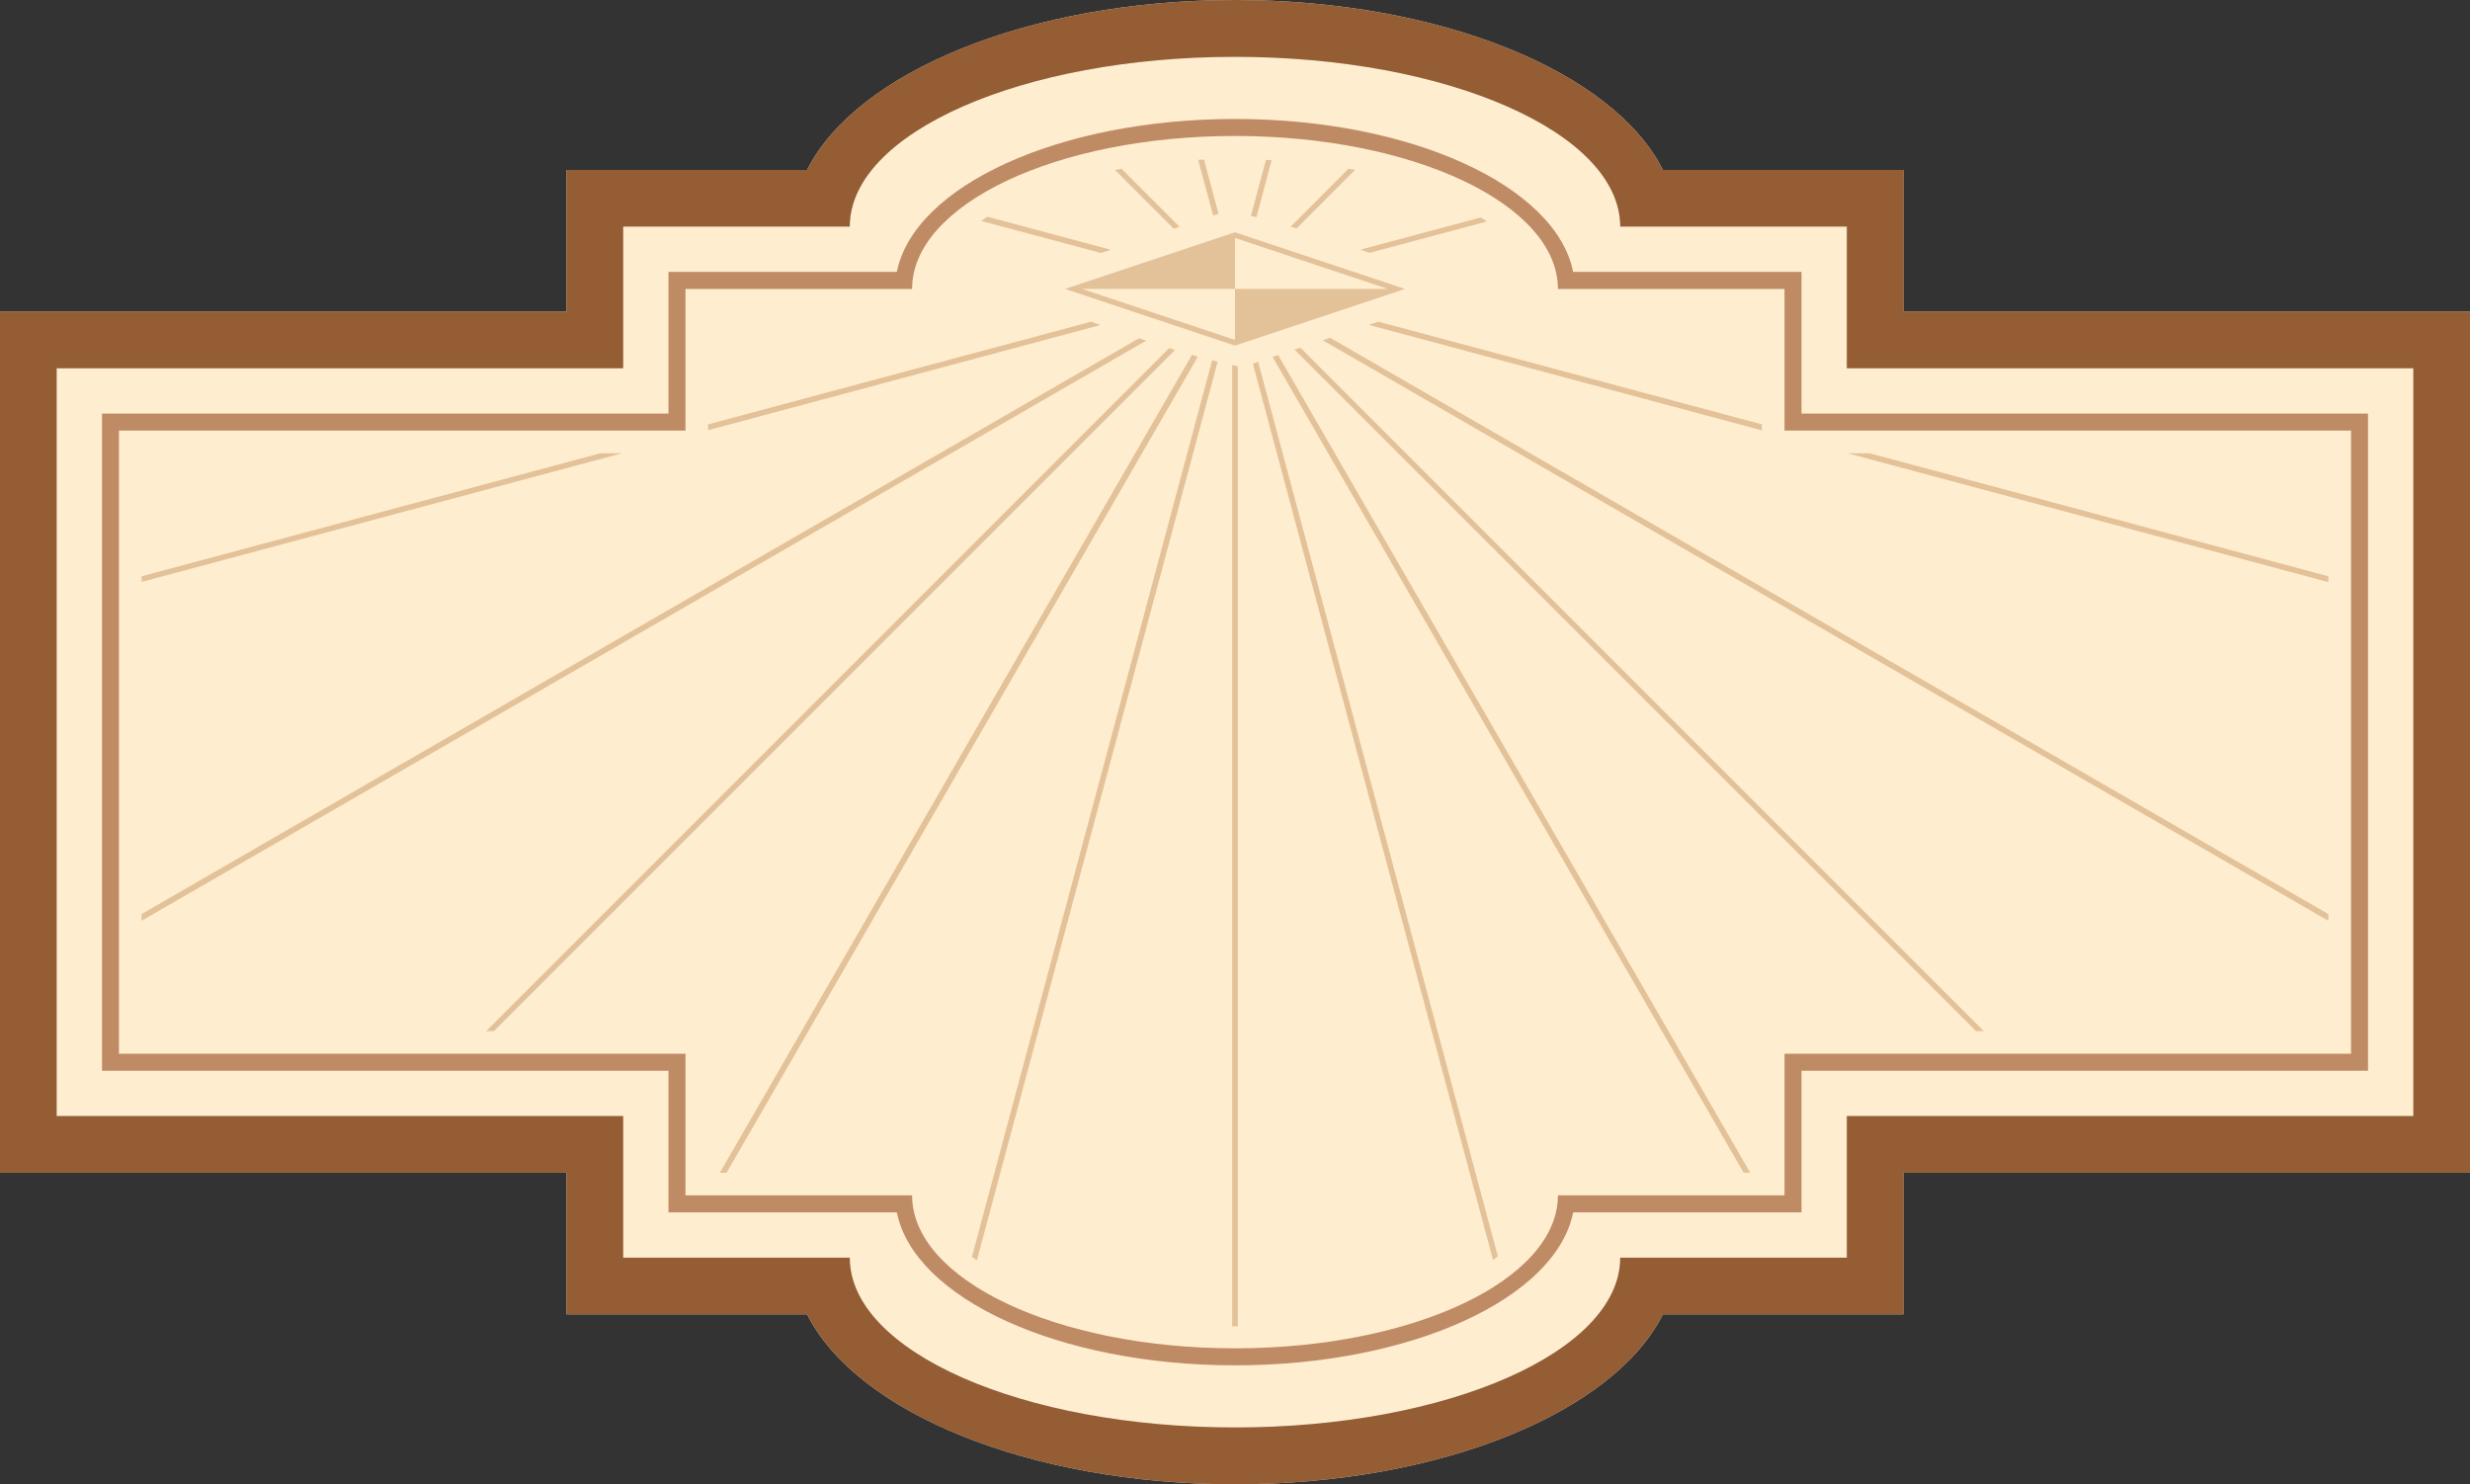 <?xml version="1.0" encoding="UTF-8" standalone="no"?>
<!-- Created with Inkscape (http://www.inkscape.org/) -->
<svg
    xmlns:inkscape="http://www.inkscape.org/namespaces/inkscape"
    xmlns:rdf="http://www.w3.org/1999/02/22-rdf-syntax-ns#"
    xmlns="http://www.w3.org/2000/svg"
    xmlns:cc="http://creativecommons.org/ns#"
    xmlns:dc="http://purl.org/dc/elements/1.1/"
    xmlns:sodipodi="http://sodipodi.sourceforge.net/DTD/sodipodi-0.dtd"
    xmlns:svg="http://www.w3.org/2000/svg"
    xmlns:ns1="http://sozi.baierouge.fr"
    xmlns:xlink="http://www.w3.org/1999/xlink"
    id="svg2"
    sodipodi:docname="box_label_explorer.svg"
    inkscape:export-filename="D:\Cliparts\box_label_explorer.png"
    viewBox="0 0 436 262"
    inkscape:export-xdpi="52.900784"
    version="1.1"
    inkscape:export-ydpi="52.900784"
    inkscape:version="0.47 r22583"
  >
  <rect x="0" y="0" width="436" height="262" fill="#333333" stroke="none"/>
  <title
      id="title3689"
    >Box Label - Explorer Theme</title
  >
  <sodipodi:namedview
      id="base"
      inkscape:showpageshadow="false"
      inkscape:zoom="1.4142136"
      borderopacity="1.0"
      inkscape:current-layer="layer1"
      inkscape:cx="29.568013"
      inkscape:cy="165.60321"
      inkscape:window-maximized="1"
      showgrid="false"
      inkscape:snap-global="true"
      showguides="false"
      bordercolor="#666666"
      inkscape:window-x="-4"
      inkscape:window-y="-4"
      objecttolerance="10000"
      inkscape:window-width="1280"
      inkscape:pageopacity="0.0"
      inkscape:pageshadow="2"
      pagecolor="#ffffff"
      gridtolerance="10"
      inkscape:document-units="px"
      inkscape:window-height="977"
    >
    <inkscape:grid
        id="grid2816"
        enabled="true"
        visible="true"
        snapvisiblegridlinesonly="true"
        type="xygrid"
        empspacing="5"
    />
  </sodipodi:namedview
  >
  <g
      id="layer1"
      inkscape:label="Calque 1"
      inkscape:groupmode="layer"
      transform="translate(50.469 568.99)"
    >
    <g
        id="g5204"
      >
      <path
          id="path5126"
          style="fill:#d7dbd3"
          d="m167.53-568.99c36.365 0 66.892 12.744 75.531 30h32.469 10v25h90 10v152h-10-90v25h-10-32.469c-8.639 17.256-39.166 30-75.531 30s-66.892-12.744-75.531-30h-32.469-10v-25h-90-10v-152h10 90v-25h10 32.469c8.639-17.256 39.166-30 75.531-30z"
      />
      <path
          id="rect5034"
          style="fill:#feedcf"
          d="m167.53-558.96c-37.555 0-68 13.412-68 29.969h-40v25h-10-90v132h90 10v25h30 10c0 16.557 30.445 29.969 68 29.969s68-13.412 68-29.969h10 30v-25h10 90v-132h-90-10v-25h-30-10c0-16.557-30.445-29.969-68-29.969z"
      />
      <path
          id="rect2915-1"
          d="m218 21c-31.11 0-56.67 11.843-59.69 27h-40.31v3 22h-100v3 110 3h100v22 3h40.31c3.02 15.16 28.58 27 59.69 27s56.67-11.84 59.69-27h40.31v-3-22h100v-3-110-3h-100v-22-3h-40.31c-3.02-15.157-28.58-27-59.69-27zm0 3c31.48 0 57 12.088 57 27h3 37v25h3 97v110h-97-3v25h-37-3c0 14.91-25.52 27-57 27s-57-12.09-57-27h-40v-25h-3-97v-110h97 3v-25h40c0-14.912 25.52-27 57-27z"
          style="fill:#bf8b64"
          transform="translate(-50.469 -568.99)"
      />
      <path
          id="rect2915-1-0-8"
          d="m218 0c-36.37 0-66.89 12.744-75.53 30h-32.47-10v25h-90-10v152h10 90v25h10 32.47c8.64 17.26 39.16 30 75.53 30s66.89-12.74 75.53-30h32.47 10v-25h90 10v-152h-10-90v-25h-10-32.47c-8.64-17.256-39.16-30-75.53-30zm0 10.031c37.56 0 68 13.412 68 29.969h10 30v25h10 90v132h-90-10v25h-30-10c0 16.56-30.44 29.97-68 29.97s-68-13.41-68-29.97h-10-30v-25h-10-90v-132h90 10v-25h40c0-16.557 30.44-29.969 68-29.969z"
          style="fill:#945d34"
          transform="translate(-50.469 -568.99)"
      />
      <path
          id="rect4152"
          d="m218 41l-30 10 30 10 30-10-30-10zm0 1l27 9h-27v9l-27-9h27v-9z"
          style="fill:#e3c299"
          transform="translate(-50.469 -568.99)"
      />
      <g
          id="g4949"
          style="fill:#e3c299"
        >
        <path
            id="path4833"
            style="fill:#e3c299"
            d="m162.06-540.83c-0.344 0.017-0.688 0.043-1.031 0.062l2.656 9.844c0.312-0.105 0.625-0.208 0.938-0.312l-2.562-9.594z"
        />
        <path
            id="path4831"
            style="fill:#e3c299"
            d="m173-540.77-2.656 9.875c0.324 0.079 0.646 0.168 0.969 0.25l2.69-10.09c-0.334-0.02-0.667-0.013-1-0.031z"
        />
        <path
            id="path4825"
            style="fill:#e3c299"
            d="m147.5-539.21c-0.386 0.071-0.771 0.143-1.156 0.219l10.375 10.375c0.344-0.115 0.688-0.229 1.031-0.344l-10.25-10.25z"
        />
        <path
            id="path4823"
            style="fill:#e3c299"
            d="m187.56-539.21-10.188 10.219c0.343 0.103 0.689 0.207 1.031 0.312l10.35-10.34c-0.394-0.073-0.792-0.12-1.188-0.188z"
        />
        <path
            id="path4817"
            style="fill:#e3c299"
            d="m123.84-530.74c-0.374 0.242-0.762 0.494-1.125 0.75l21.156 5.656c0.581-0.194 1.169-0.369 1.75-0.562l-21.781-5.844z"
        />
        <path
            id="path4815"
            style="fill:#e3c299"
            d="m210.91-530.61-21.25 5.688c0.542 0.19 1.083 0.372 1.625 0.562l20.688-5.531c-0.349-0.25-0.707-0.48-1.062-0.719z"
        />
        <path
            id="path4813"
            style="fill:#e3c299"
            d="m142.12-512.21-67.594 18.125v1.031l69.25-18.562c-0.553-0.195-1.103-0.398-1.656-0.594z"
        />
        <path
            id="path4811"
            style="fill:#e3c299"
            d="m192.84-512.21c-0.572 0.191-1.147 0.372-1.719 0.562l69.406 18.625v-1.062l-67.688-18.125z"
        />
        <path
            id="path4809"
            style="fill:#e3c299"
            d="m184.34-509.36c-0.437 0.146-0.875 0.292-1.312 0.438l177.5 102.47v-1.188l-176.19-101.72z"
        />
        <path
            id="path4807"
            style="fill:#e3c299"
            d="m150.56-509.27-176.03 101.62v1.188l177.34-102.41c-0.435-0.144-0.878-0.26-1.312-0.406z"
        />
        <path
            id="path4805"
            style="fill:#e3c299"
            d="m179.09-507.61c-0.344 0.115-0.687 0.229-1.031 0.344l120.28 120.28h1.375l-120.62-120.62z"
        />
        <path
            id="path4803"
            style="fill:#e3c299"
            d="m155.91-507.55-120.56 120.56h1.375l120.22-120.22c-0.345-0.105-0.686-0.237-1.031-0.344z"
        />
        <path
            id="path4801"
            style="fill:#e3c299"
            d="m159.94-506.36-83.344 144.38h1.188l83.188-144.06c-0.346-0.095-0.686-0.215-1.031-0.312z"
        />
        <path
            id="path4799"
            style="fill:#e3c299"
            d="m175.16-506.3c-0.331 0.11-0.669 0.202-1 0.312l83.156 144h1.156l-83.312-144.31z"
        />
        <path
            id="path4797"
            style="fill:#e3c299"
            d="m163.5-505.39-42.406 158.25c0.282 0.22 0.584 0.42 0.875 0.625l42.5-158.62c-0.323-0.079-0.646-0.169-0.969-0.25z"
        />
        <path
            id="path4795"
            style="fill:#e3c299"
            d="m171.62-505.11c-0.313 0.104-0.625 0.209-0.938 0.312l42.406 158.25c0.294-0.221 0.561-0.457 0.844-0.688l-42.312-157.88z"
        />
        <path
            id="path4761"
            style="fill:#e3c299"
            d="m167.03-504.55v169.69c0.335-0.001 0.665-0.027 1-0.031v-169.44c-0.335-0.069-0.666-0.146-1-0.219z"
        />
        <path
            id="path4759"
            style="fill:#e3c299"
            d="m55.531-488.99-81 21.719v1l84.844-22.719h-3.844z"
        />
        <path
            id="path4757"
            style="fill:#e3c299"
            d="m275.62-488.99 84.906 22.75v-1.031l-81-21.719h-3.906z"
        />
      </g
      >
    </g
    >
  </g
  >
</svg
>

